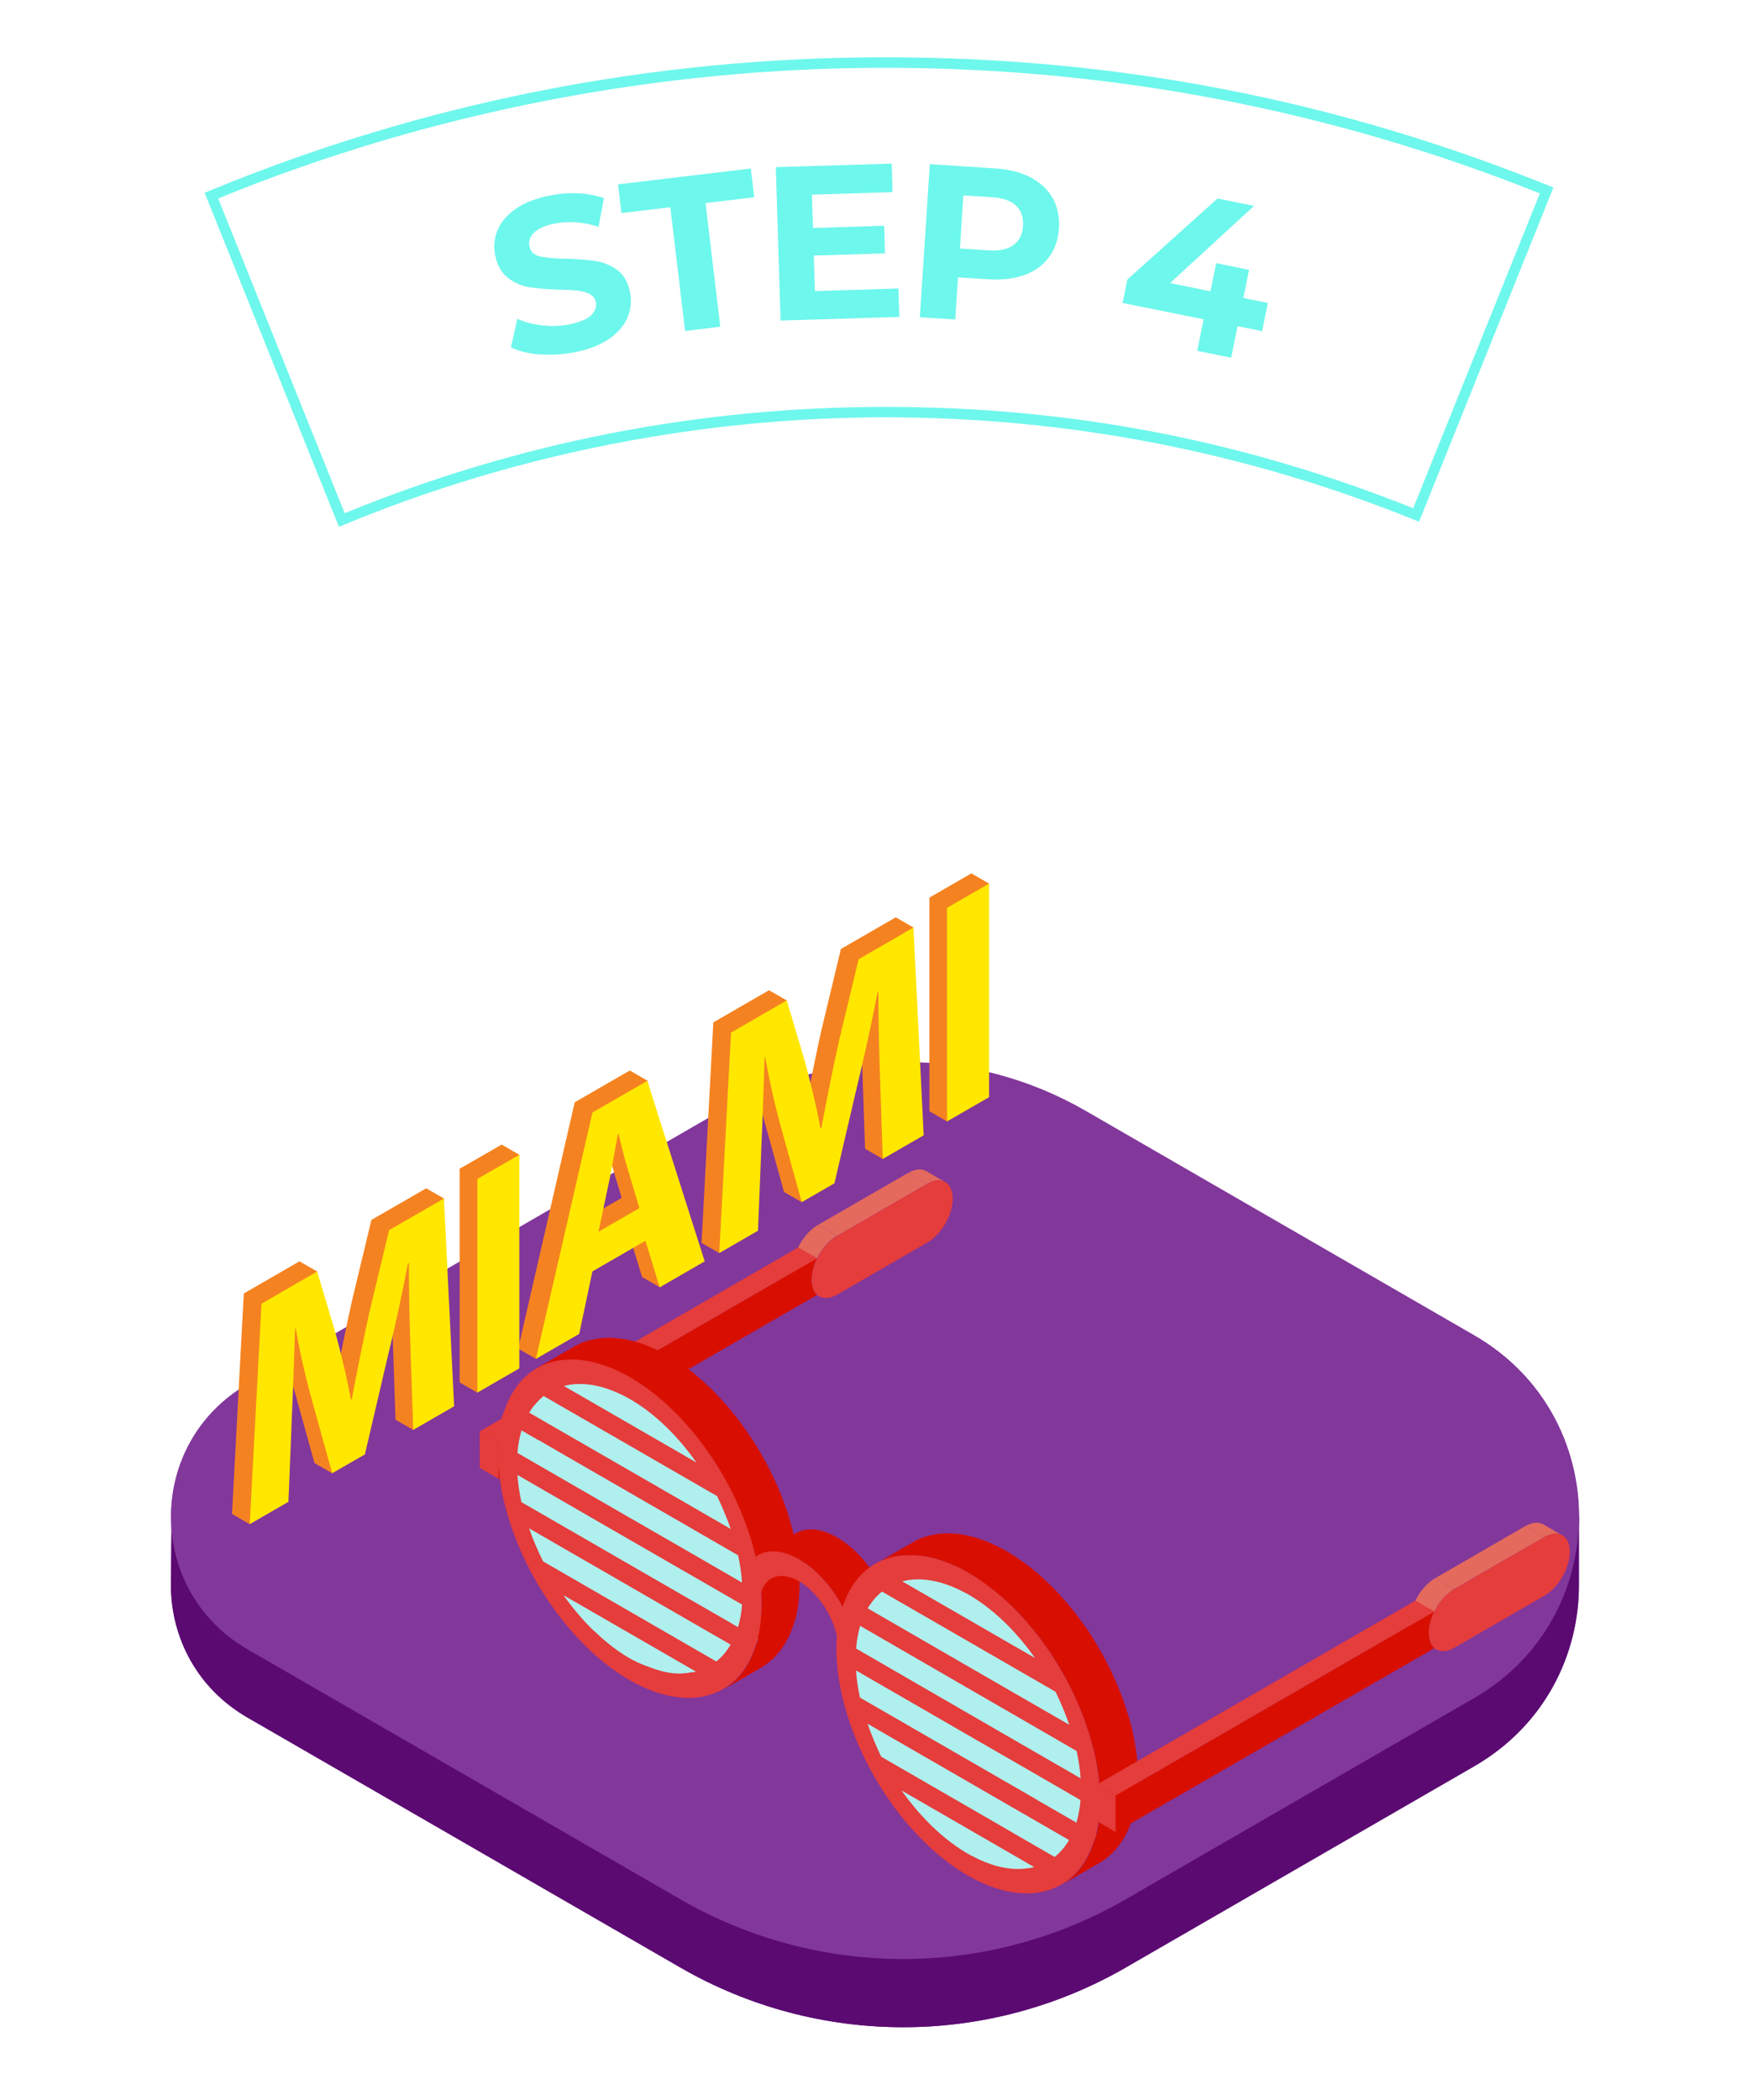 <?xml version="1.0" encoding="UTF-8"?><svg xmlns="http://www.w3.org/2000/svg" viewBox="0 0 168.82 201.62"><defs><style>.cls-1{fill:#f58220;}.cls-2{fill:#ffe700;}.cls-3{fill:#e53c3c;}.cls-4{fill:#e46a5d;}.cls-5{fill:#82379b;}.cls-6{fill:#afefed;}.cls-7{fill:#d80f00;}.cls-8{fill:#6ef7ec;}.cls-9{fill:#5b0a72;}.cls-10{isolation:isolate;}</style></defs><g id="Layer_2"><path class="cls-9" d="m141.59,143.84l-39.97-32.13c-9.21-5.32-20.55-5.32-29.76,8.27l-55.38,26.53-.05,5.94c.08,4.86,2.53,9.68,7.34,12.46l41.58,24.01c13.23,7.64,29.53,7.64,42.76,0l33.47-19.33c6.75-3.9,10.1-10.73,10.05-17.55v-6.46s-10.05-1.74-10.05-1.74Z"/><path class="cls-5" d="m23.78,132.91l45.44-26.24c10.84-6.26,24.2-6.26,35.04,0l37.33,21.56c13.4,7.74,13.4,27.07,0,34.81l-33.47,19.33c-13.23,7.64-29.53,7.64-42.76,0l-41.58-24.01c-9.79-5.66-9.79-19.79,0-25.45Z"/><path class="cls-9" d="m141.57,143.84l-39.97-32.13c-9.21-5.32-20.55-5.32-29.76,8.27l-55.38,26.53-.05,5.94c.08,4.86,2.53,9.68,7.34,12.46l41.58,24.01c13.23,7.64,29.53,7.64,42.76,0l33.47-19.33c6.75-3.9,10.1-10.73,10.05-17.55v-6.46s-10.05-1.74-10.05-1.74Z"/><path class="cls-5" d="m23.76,132.91l45.44-26.24c10.84-6.26,24.2-6.26,35.04,0l37.33,21.56c13.4,7.74,13.4,27.07,0,34.81l-33.47,19.33c-13.23,7.64-29.53,7.64-42.76,0l-41.58-24.01c-9.79-5.66-9.79-19.79,0-25.45Z"/><path class="cls-8" d="m32.55,50.59l-12.9-32.08.46-.19C40.71,9.82,62.55,5.5,85.02,5.5s43.43,4.15,63.69,12.32l.46.19-12.9,32.09-.46-.19c-16.17-6.53-33.26-9.84-50.78-9.84s-35.51,3.47-52.01,10.32l-.47.19Zm-11.6-31.53l12.15,30.22c16.48-6.77,33.95-10.21,51.92-10.21s34.54,3.27,50.69,9.73l12.16-30.23c-20-8-41.14-12.06-62.85-12.06s-43.73,4.22-64.08,12.55Z"/><path class="cls-8" d="m51.88,34.04c-1.13-.09-2.07-.32-2.82-.68l.62-2.75c.71.33,1.52.54,2.43.64.91.1,1.79.06,2.64-.12.95-.2,1.62-.48,2.02-.86.39-.37.54-.8.45-1.26-.07-.34-.26-.6-.58-.77-.31-.17-.7-.28-1.14-.33-.45-.05-1.05-.08-1.79-.1-1.15-.03-2.11-.11-2.86-.23s-1.44-.41-2.06-.89c-.62-.47-1.03-1.19-1.23-2.15-.17-.84-.1-1.64.21-2.42.31-.77.89-1.45,1.72-2.04s1.91-1.02,3.23-1.29c.92-.19,1.84-.27,2.77-.23.92.04,1.76.2,2.5.47l-.51,2.75c-1.49-.48-2.9-.58-4.23-.31-.94.19-1.59.49-1.98.88-.38.39-.53.84-.42,1.33.1.5.43.81,1,.94.56.13,1.4.21,2.51.22,1.15.03,2.11.11,2.86.23.75.12,1.44.4,2.06.86.62.46,1.03,1.17,1.22,2.13.17.82.09,1.62-.23,2.4-.32.77-.9,1.46-1.74,2.05-.84.59-1.92,1.02-3.24,1.29-1.14.23-2.28.31-3.4.22Z"/><path class="cls-8" d="m64.36,19.9l-4.68.56-.33-2.76,12.75-1.52.33,2.76-4.68.56,1.42,11.87-3.38.41-1.42-11.87Z"/><path class="cls-8" d="m86.27,27.69l.09,2.74-11.4.35-.46-14.73,11.13-.34.08,2.74-7.74.24.1,3.2,6.84-.21.08,2.65-6.84.21.11,3.41,8.01-.25Z"/><path class="cls-8" d="m99,17.05c.93.5,1.63,1.16,2.1,1.99.46.83.66,1.79.59,2.89-.07,1.08-.39,2-.96,2.77-.57.77-1.35,1.34-2.34,1.7s-2.13.5-3.43.42l-2.96-.19-.27,4.05-3.4-.22.96-14.7,6.36.42c1.3.09,2.42.38,3.35.87Zm-1.68,6.48c.56-.41.87-1.02.92-1.83.05-.83-.17-1.48-.67-1.95-.5-.48-1.27-.75-2.29-.81l-2.77-.18-.33,5.1,2.77.18c1.02.07,1.81-.1,2.38-.51Z"/><path class="cls-8" d="m121.19,31.8l-2.35-.48-.61,3.03-3.26-.66.61-3.03-7.78-1.57.46-2.25,8.66-7.78,3.51.71-8.07,7.41,3.88.79.55-2.7,3.16.64-.55,2.7,2.35.48-.55,2.72Z"/></g><g id="Layer_3"><ellipse class="cls-6" cx="93.12" cy="165.84" rx="9.9" ry="17.19" transform="translate(-73.36 73.86) rotate(-31.77)"/><g class="cls-10"><path class="cls-4" d="m90.76,113.5l-1.81-1.05c-.44-.26-1.05-.22-1.73.17l1.81,1.05c.68-.39,1.29-.43,1.73-.17Z"/><polygon class="cls-4" points="89.03 113.67 87.21 112.62 78.56 117.61 80.38 118.67 89.03 113.67"/><path class="cls-3" d="m80.38,118.67c-.77.45-1.46,1.26-1.9,2.16-.33.67-.53,1.39-.52,2.05,0,.67.2,1.17.54,1.46.45.39,1.14.4,1.91-.04l8.65-5c1.35-.78,2.43-2.66,2.43-4.21,0-1.57-1.1-2.2-2.45-1.42l-8.65,5Z"/><path class="cls-4" d="m76.85,123.41l1.81,1.05c-.06-.04-.12-.08-.18-.13-.34-.29-.54-.79-.54-1.46,0-.66.19-1.38.52-2.05.44-.9,1.13-1.71,1.9-2.16l-1.81-1.05c-.77.45-1.46,1.26-1.91,2.16-.33.67-.53,1.39-.52,2.05,0,.67.2,1.17.54,1.46.06.05.12.09.18.13Z"/><polygon class="cls-3" points="78.47 120.82 76.66 119.77 46.06 137.44 47.87 138.49 78.47 120.82"/><polygon class="cls-3" points="47.87 138.49 46.06 137.44 46.07 140.95 47.88 142 47.87 138.49"/><path class="cls-7" d="m47.87,138.49v3.51s30.61-17.67,30.61-17.67c-.34-.29-.54-.79-.54-1.46,0-.66.19-1.38.52-2.05l-30.6,17.67Z"/></g><ellipse class="cls-6" cx="60.72" cy="146.84" rx="9.9" ry="16.78" transform="translate(-68.21 53.96) rotate(-31.77)"/><path class="cls-7" d="m51.53,131.39l.08-.05s-.05.02-.07.04l3.63-2.11c.3-.17.62-.32.95-.44.04-.01.08-.03.12-.04.09-.03.18-.06.28-.09-.04.02-.07.04-.11.07t0,0s.06-.04.09-.05c0,0,.01,0,.02-.01.14-.04.29-.06.44-.09.05-.01.09-.02.14-.03.29-.06.59-.1.9-.12.04,0,.07,0,.11,0,.14,0,.27-.03.41-.03.17,0,.36.03.54.04.06,0,.11,0,.17.01.31.03.62.07.94.13.08.02.15.03.23.05.3.07.6.14.91.24.12.03.23.07.35.12.27.09.54.19.81.31.17.07.35.15.53.24.14.06.27.11.41.18.08.04.16.08.24.12h-.01c.1.06.2.1.3.16.08.04.15.08.23.13.08.04.15.09.27.16,2.84,1.71,5.5,4.42,7.62,7.62,0,0,0,0,.01,0,1.72,2.59,3.07,5.47,3.87,8.34.1.37.2.73.28,1.1.01.05.02.1.03.15l.17.82.05.03-.04.03c.15.82.25,1.64.31,2.44.02.39.04.78.04,1.16,0,1.19-.11,2.28-.34,3.25h0l-.2.61c-.61,1.97-1.71,3.41-3.16,4.25-1.09.63-2.54,1.48-3.63,2.11.07-.04.13-.09.19-.13-.06.03-.13.08-.19.11,1.29-.75,2.3-1.98,2.94-3.67l.21-.56.23-.59-1.94-1.12,2.21-1.29c.02-.29.05-.56.05-.86,0-.38-.01-.77-.04-1.16-.05-.82-.16-1.65-.31-2.49l-1.89-1.09,1.41-.82c-.96-2.67-2.32-6.13-3.84-8.44-1.52-2.3-4.13-4.95-6.24-6.72-.08-.06-1.52-1.04-1.9-1.23-.18-.09-.38-.2-.59-.3-.78-.39-1.53-.68-2.26-.9-1.22-.22-2.77-.16-4.17.06-.42.57-.79,1.21-1.08,1.97-.81.96-2.54,1.48-3.63,2.11.64-1.69,1.66-2.93,2.95-3.68Z"/><g class="cls-10"><path class="cls-3" d="m72.76,157.33c.24-.97.36-2.05.37-3.24,0-.38-.01-.77-.04-1.16-.05-.82-.16-1.65-.31-2.49h0s-.17-.82-.17-.82l-.21-.8c-1.74-6.71-6.38-13.26-11.61-16.41-.12-.07-.19-.12-.27-.16-.08-.04-.15-.09-.23-.13-5.27-2.91-9.94-1.74-11.71,2.94l-.17.45-.27.7.06.03c-.24.97-.37,2.05-.37,3.24,0,1.19.12,2.41.35,3.65h0s.2.97.2.97l.17.65c1.74,6.71,6.38,13.25,11.62,16.4.12.07.19.12.27.16.08.04.15.09.23.13,5.27,2.92,9.94,1.75,11.71-2.93l.21-.56.23-.59-.06-.04h.01Zm-12.63-23.19c.06.03.11.06.17.09.1.06.16.09.22.12.06.03.12.07.17.1.1.06.15.09.21.13,2.2,1.36,4.27,3.42,5.98,5.85h0l-12.73-7.35h-.01c1.72-.45,3.79-.12,5.99,1.06Zm-8.87.87s.03-.03.04-.05c.29-.36.58-.66.9-.92l3.66,2.11,4.59,2.65,8.37,4.83.04.02h0c.48,1.01.94,2.08,1.31,3.16l-7.65-4.42-4.6-2.65-5.74-3.31-1.36-.79c.13-.23.28-.45.43-.65Zm.46,3.26l2.29,1.33,5.74,3.31,4.59,2.65,6.54,3.78h0c.19.88.32,1.76.38,2.62l-4.84-2.8-4.6-2.65-5.74-3.31-2.3-1.33-4.09-2.36c.06-.79.2-1.52.39-2.17l1.62.94Zm14.42,22.32l.02.03c-.27.04-.54.06-.82.07-.23,0-.46,0-.69-.03-.76-.07-1.56-.3-2.39-.62-.47-.18-.93-.35-1.42-.61-.07-.04-.12-.07-.17-.09-.01,0-.03-.02-.04-.02-.06-.03-.12-.07-.18-.1-.06-.03-.12-.07-.17-.1-.09-.06-.15-.09-.2-.12,0,0,0,0,0,0,0,0,0,0,0,0-1.02-.63-2-1.42-2.94-2.32-.07-.07-.15-.13-.23-.2-.5-.49-.99-1.02-1.46-1.58-.47-.56-.92-1.14-1.35-1.74h0l9.33,5.38,2.3,1.33,1.11.64h0c-.22.06-.46.06-.69.09Zm2.68,1.06v-.04s0,.04,0,.04h0Zm-.04-2.12h0s-4.88-2.82-4.88-2.82l-2.3-1.33-9.44-5.45c-.52-1.03-.98-2.1-1.35-3.18l8.72,5.03,2.3,1.33,5.74,3.31,2.59,1.49c-.37.65-.83,1.19-1.36,1.61Zm1.55-3.61l-4.6-2.65-5.74-3.31-2.3-1.33-7.62-4.4h0c-.19-.88-.32-1.76-.38-2.61l5.92,3.42,2.3,1.33,5.74,3.31,4.6,2.65,3.01,1.74c-.06.79-.19,1.51-.39,2.17l-.55-.32Z"/><path class="cls-7" d="m76.72,150.82c.18-.64.52-1.1.97-1.37l-3.63,2.11c-.46.27-.8.73-.97,1.37,1.09-.63,2.86-1.11,3.63-2.11Z"/><path class="cls-7" d="m80.38,147.62c-1.55-.9-2.97-.98-3.99-.39l-3.63,2.11c1.02-.59,2.43-.51,3.99.39,1.28.77,2.31,1.76,3.35,3.22.3.43.57.87.82,1.33,1.09-.63,2.54-1.48,3.63-2.11-1.02-1.91-2.51-3.6-4.17-4.55Z"/><path class="cls-3" d="m76.75,149.73c-1.65-.96-3.15-.99-4.18-.26.01.05.02.1.03.15,0,0,.43,2.5.48,3.32.44-1.6,1.91-2.11,3.66-1.1,1.74,1.01,3.21,3.22,3.64,5.32.06-.76.52-2.81.52-2.81,0-.02.01-.03.02-.05-1.02-1.91-2.51-3.6-4.17-4.55Z"/><path class="cls-3" d="m99.63,172.84l-5.74-3.31-2.3-1.33-9.01-5.2c-.19-.88-.32-1.76-.38-2.61l7.31,4.22,2.3,1.33,5.74,3.31,4.59,2.65,1.62.94c-.06.79-.2,1.51-.39,2.17l1.89,1.09c.24-.97.37-2.05.37-3.24,0-1.19-.12-2.41-.35-3.66l-.2-.96-.17-.65c-1.74-6.71-6.38-13.26-11.61-16.41-.12-.07-.19-.12-.27-.16-.08-.04-.15-.09-.23-.13-5.27-2.91-9.94-1.74-11.72,2.94l-.19.5-.25.65.05.03c-.16.66-.27,1.37-.33,2.13-.03.36-.04.73-.04,1.11,0,1.19.12,2.41.35,3.65l.19.91.18.71c1.74,6.71,6.39,13.26,11.62,16.4.12.07.19.12.27.16.08.04.15.09.23.13,5.27,2.92,9.94,1.75,11.71-2.94l.17-.45.26-.7-1.94-1.12-3.75-2.16Zm-6.99-19.93c.06.03.11.06.17.09.1.06.16.09.22.12.06.03.12.07.17.1.1.06.15.09.21.13,2.2,1.36,4.27,3.42,5.98,5.85l-6.86-3.96-4.59-2.65-1.3-.75c1.72-.45,3.79-.11,5.99,1.07Zm-9.15,1.26c.16-.24.32-.46.5-.67.22-.25.46-.48.71-.68l5.06,2.92,4.59,2.65,6.98,4.03.04.03c.48,1.01.94,2.08,1.31,3.16l-6.26-3.61-4.59-2.65-5.74-3.32-2.3-1.33-.47-.27c.05-.09.11-.18.16-.26Zm2.12,3.68l2.3,1.33,5.74,3.32,4.59,2.65,5.15,2.98c.19.88.32,1.76.38,2.62l-3.45-1.99-4.59-2.65-5.74-3.32-2.3-1.33-5.48-3.17c.06-.79.2-1.52.39-2.18l3.01,1.74Zm13.71,21.42c-.22.06-.44.1-.67.13-.19.02-.37.04-.57.05-1.44.07-3.06-.34-4.75-1.25-.07-.04-.12-.07-.17-.09-.1-.06-.16-.09-.22-.12-.06-.03-.12-.07-.17-.1-.1-.06-.15-.09-.2-.12-2.21-1.37-4.28-3.43-5.99-5.85l10.72,6.19,2,1.16h.01Zm1.95-.97l-3.48-2.01-2.29-1.33-10.84-6.26-.04-.03c-.48-1.01-.94-2.08-1.31-3.16l10.12,5.84,2.3,1.33,5.74,3.31,1.19.69c-.38.65-.84,1.19-1.37,1.61Z"/><path class="cls-7" d="m84.3,150.01l-.27.15c.56-.33,1.17-.55,1.83-.69-.13.03-.27.04-.4.08.47-.13.97-.19,1.48-.22-.05,0-.09.01-.13.02.15-.01.31-.01.47-.02.13,0,.27,0,.4,0,.2,0,.41.02.61.04.02,0,.04,0,.06,0,.02,0,.03,0,.05,0,0,0-.01,0-.02,0,.24.03.48.05.72.1-.24-.05-.47-.07-.7-.1.49.06,1,.16,1.52.31.05.01.1.02.15.04.23.07.47.15.71.24.06.02.12.04.18.07.06.02.12.05.18.07.2.08.4.16.6.25,0,0,0,0,0,0,.25.11.49.24.74.37,0,0-.02,0-.03-.01.09.05.18.09.28.14.01,0,.02.01.03.02-.01,0-.02-.01-.03-.02-.09-.05-.17-.08-.25-.12.11.06.22.11.33.17.05.03.11.06.16.09.02.01.04.02.06.04h0c.08.04.15.09.27.16.29.17.57.36.85.55.11.08.22.16.34.24.21.15.42.31.63.47.09.07.18.14.27.21.23.19.46.37.69.57.07.06.13.11.2.17.25.22.49.44.74.68.05.04.09.09.14.13.26.25.51.51.77.78.03.03.06.07.09.1.26.28.52.57.77.87.02.02.04.05.06.07.26.31.52.62.77.94.01.02.03.04.04.05.26.33.51.67.75,1.01,0,.01.01.02.02.03.25.35.49.7.72,1.06.3.47.59.94.86,1.43.13.23.26.45.38.69.1.19.2.38.3.57.14.26.27.53.4.8.06.13.12.27.18.4.28.61.54,1.22.77,1.84.04.1.08.19.11.29.12.33.23.67.34,1.01.04.11.07.22.11.34.11.37.22.74.32,1.11h0c.06.22.12.43.17.65l.2.96c.23,1.24.35,2.47.35,3.66,0,1.19-.1,2.28-.34,3.25l-.24.72c-.05.16-.11.3-.16.45h0c-.64,1.7-1.66,2.93-2.94,3.68.03-.02.07-.04.11-.06-.04.02-.07.05-.11.07,1.09-.63,2.54-1.48,3.63-2.11,1.42-.83,2.5-2.23,3.12-4.13l.24-.72c.24-.97.34-2.07.34-3.25,0-1.19-.12-2.41-.35-3.65l-.2-.96c-.09-.39-.19-.78-.3-1.17-.04-.13-.09-.25-.13-.38-.15-.51-.31-1.01-.49-1.51-.07-.21-.16-.41-.24-.61-.16-.41-.33-.81-.51-1.22-.12-.26-.23-.52-.35-.77-.2-.42-.41-.83-.63-1.24-.13-.24-.25-.48-.39-.71-.25-.44-.51-.86-.77-1.29-.08-.12-.14-.24-.22-.36-.11-.17-.22-.34-.34-.51,0,0,0,0-.01,0-.02-.03-.04-.06-.06-.09,0,0,0,0,0,0-.07-.1-.14-.19-.21-.29-.03-.04-.06-.08-.09-.12-.22-.31-.45-.62-.69-.93-.03-.04-.06-.08-.09-.11-.24-.3-.47-.6-.72-.88-.03-.04-.07-.08-.1-.12-.24-.28-.48-.55-.73-.82-.04-.05-.09-.09-.13-.14-.24-.25-.48-.5-.73-.74-.06-.06-.12-.11-.17-.17-.23-.22-.46-.43-.69-.64-.08-.07-.16-.14-.24-.21-.21-.18-.42-.35-.63-.52-.11-.09-.22-.17-.33-.26-.19-.14-.37-.28-.56-.41-.14-.1-.27-.2-.41-.29-.06-.04-.11-.08-.17-.12-.07-.05-.14-.09-.2-.13-.07-.05-.14-.09-.21-.13-.07-.04-.14-.09-.21-.13-.01,0-.02-.01-.03-.02-.12-.07-.19-.11-.27-.16-.08-.04-.15-.09-.23-.13-.01,0-.03-.01-.04-.02h0c-2.73-1.51-5.25-1.9-7.3-1.33-.07.03-.14.08-.21.12,0,0-.04.02-.1.06.1-.06.2-.12.3-.18-.08.02-.17.05-.25.08-.03.01-.07.02-.1.03-.04.02-.09.05-.13.07-.07.04-.14.08-.22.12.11-.07.23-.13.34-.2-.38.13-.73.29-1.07.49l-3.63,2.11c.09-.05.18-.09.27-.14Zm8.46.86h0s0,0,0,0c0,0,0,0,0,0Z"/></g><g class="cls-10"><path class="cls-4" d="m150.02,147.42l-1.81-1.05c-.44-.26-1.05-.22-1.73.17l1.81,1.05c.68-.39,1.29-.43,1.73-.17Z"/><polygon class="cls-4" points="148.29 147.59 146.48 146.53 137.83 151.53 139.64 152.58 148.29 147.59"/><path class="cls-3" d="m139.64,152.58c-.77.45-1.46,1.26-1.9,2.16-.33.67-.53,1.39-.52,2.05,0,.67.2,1.17.54,1.46.45.39,1.14.4,1.91-.04l8.65-5c1.35-.78,2.43-2.66,2.43-4.21,0-1.57-1.1-2.2-2.44-1.42l-8.65,5Z"/><path class="cls-4" d="m136.12,157.33l1.81,1.05c-.06-.04-.12-.08-.18-.13-.33-.29-.54-.79-.54-1.46,0-.66.19-1.38.52-2.05.44-.9,1.13-1.71,1.9-2.16l-1.81-1.05c-.77.45-1.46,1.26-1.9,2.16-.33.67-.53,1.39-.52,2.05,0,.67.2,1.17.54,1.46.06.05.12.09.18.13Z"/><polygon class="cls-3" points="137.74 154.74 135.92 153.69 105.33 171.35 107.14 172.41 137.74 154.74"/><polygon class="cls-3" points="107.14 172.41 105.33 171.35 105.34 174.86 107.15 175.92 107.14 172.41"/><path class="cls-7" d="m107.14,172.41v3.51s30.61-17.67,30.61-17.67c-.33-.29-.54-.79-.54-1.46,0-.66.19-1.38.52-2.05l-30.6,17.67Z"/></g><path class="cls-1" d="m35.67,117.12l-1.9,7.91c-.58,2.62-1.19,5.68-1.69,8.34l-.08.05c-.39-2.18-.95-4.41-1.5-6.47l-.04-4.86-1.7-.98-5.35,3.09-1.13,21.17,1.7.98,2.02-3.13.32-7.97c.13-2.63.21-5.84.32-8.67l.05-.03c.42,2.44,1.03,5.01,1.61,7.08l1.9,6.85,1.7.98,1.44-2.79,2.16-9.25c.69-2.8,1.42-6.15,1.98-9.09l.08-.05c0,2.98.08,5.92.16,8.34l.26,7.7,1.7.98,2.23-3.25.72-18.97-1.7-.98-5.25,3.03Z"/><polygon class="cls-1" points="44.14 112.22 44.14 132.74 45.84 133.72 48.18 130.41 49.87 110.88 48.18 109.9 44.14 112.22"/><path class="cls-1" d="m60.46,102.8l-5.27,3.04-5.43,23.65,1.7.98,2.47-3.38,1.27-6,5.09-2.94,1.37,4.47,1.7.98,2.63-3.48-3.81-16.35-1.7-.98Zm-4.69,14.49l1.05-4.96c.29-1.35.55-3.06.82-4.43l.05-.03c.26,1.07.58,2.4.9,3.44l1.11,3.71-3.93,2.27Z"/><path class="cls-1" d="m80.76,91.09l-1.9,7.91c-.58,2.62-1.19,5.68-1.69,8.34l-.08.05c-.4-2.18-.95-4.41-1.5-6.47l-.04-4.86-1.7-.98-5.35,3.09-1.13,21.17,1.7.98,2.02-3.13.32-7.97c.13-2.63.21-5.84.32-8.67l.05-.03c.42,2.44,1.03,5.01,1.61,7.08l1.9,6.85,1.7.98,1.44-2.79,2.16-9.25c.68-2.8,1.42-6.15,1.98-9.08l.08-.05c0,2.98.08,5.92.16,8.34l.26,7.7,1.7.98,2.23-3.25.72-18.97-1.7-.98-5.25,3.03Z"/><polygon class="cls-1" points="89.25 86.19 89.25 106.7 90.94 107.68 93.28 104.37 94.98 84.84 93.28 83.86 89.25 86.19"/><path class="cls-2" d="m37.37,118.1l-1.9,7.91c-.58,2.62-1.19,5.68-1.69,8.34l-.08.05c-.39-2.18-.95-4.41-1.5-6.47l-1.74-5.84-5.35,3.09-1.13,21.17,3.72-2.15.32-7.97c.13-2.63.21-5.84.32-8.67l.05-.03c.42,2.44,1.03,5.01,1.61,7.08l1.9,6.85,3.14-1.81,2.16-9.25c.69-2.8,1.42-6.15,1.98-9.09l.08-.05c0,2.98.08,5.92.16,8.34l.26,7.7,3.93-2.27-.98-19.95-5.25,3.03Z"/><polygon class="cls-2" points="45.84 133.72 49.87 131.39 49.87 110.88 45.84 113.2 45.84 133.72"/><path class="cls-2" d="m56.89,106.83l-5.43,23.65,4.16-2.4,1.27-6,5.09-2.94,1.37,4.47,4.32-2.5-5.51-17.33-5.27,3.04Zm.58,11.44l1.05-4.96c.29-1.35.55-3.06.82-4.43l.05-.03c.26,1.07.58,2.41.9,3.44l1.11,3.71-3.93,2.27Z"/><path class="cls-2" d="m82.46,92.07l-1.9,7.91c-.58,2.62-1.19,5.68-1.69,8.34l-.08.05c-.39-2.18-.95-4.41-1.5-6.47l-1.74-5.84-5.35,3.09-1.13,21.17,3.72-2.15.32-7.97c.13-2.63.21-5.84.32-8.67l.05-.03c.42,2.44,1.03,5.01,1.61,7.08l1.9,6.85,3.14-1.81,2.16-9.25c.68-2.8,1.42-6.15,1.98-9.08l.08-.05c0,2.98.08,5.92.16,8.34l.26,7.7,3.93-2.27-.98-19.95-5.25,3.03Z"/><polygon class="cls-2" points="90.94 107.68 94.98 105.35 94.98 84.84 90.94 87.17 90.94 107.68"/></g></svg>